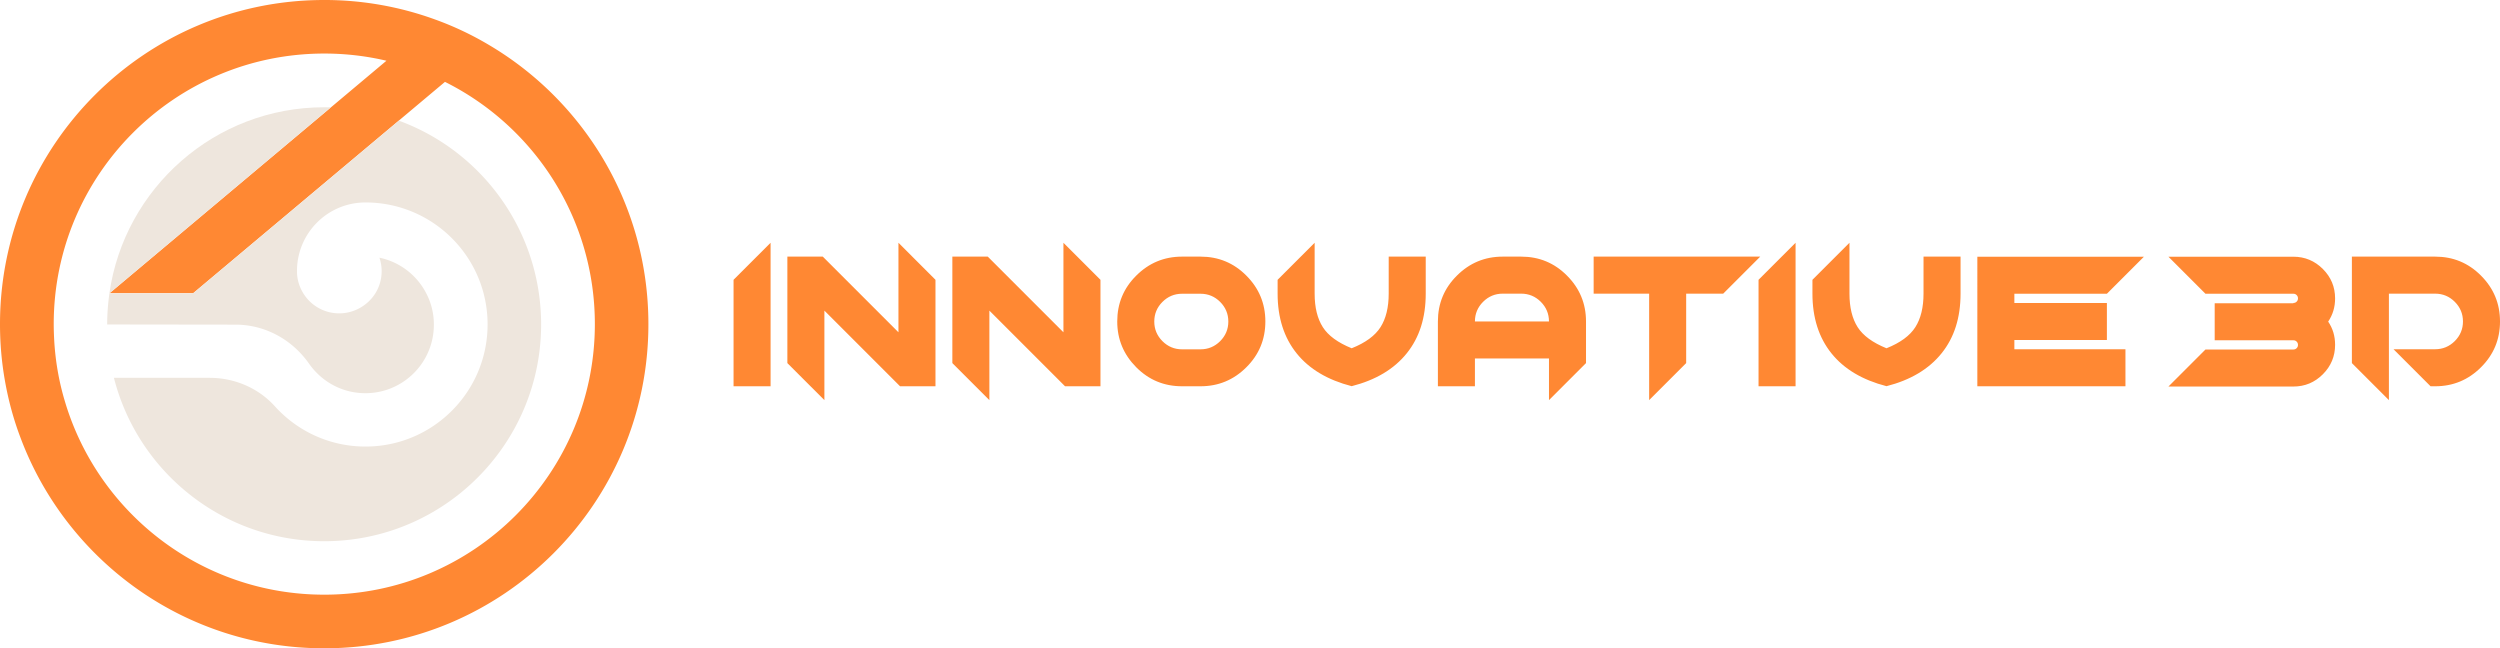 <svg xmlns="http://www.w3.org/2000/svg" id="Layer_2" data-name="Layer 2" viewBox="0 0 281.54 73.01"><defs><style>.cls-1{fill:#f83}.cls-1,.cls-2,.cls-3{stroke-width:0}.cls-2{fill:none}.cls-3{fill:#eee6dd}</style></defs><g id="Layer_1-2" data-name="Layer 1"><path d="M37.26 12.09 12.32 33.03c1.69-11.84 11.88-20.95 24.19-20.95.25 0 .51 0 .76.01z" class="cls-2"/><path d="M37.26 12.09 12.32 33.03c1.69-11.84 11.88-20.95 24.19-20.95.25 0 .51 0 .76.01z" class="cls-2"/><path d="M55.06 5.06c-1.9-1.13-3.92-2.09-6.02-2.85A36.407 36.407 0 0 0 36.51 0C16.34 0 0 16.34 0 36.51c0 2.18.19 4.31.56 6.39.39 2.22.98 4.37 1.76 6.42 5.19 13.84 18.54 23.69 34.19 23.69 20.16 0 36.51-16.34 36.51-36.5 0-13.39-7.21-25.1-17.96-31.45zM36.51 66.97c-13.83 0-25.5-9.21-29.22-21.83-.66-2.21-1.06-4.51-1.19-6.9-.03-.58-.05-1.16-.05-1.74 0-16.83 13.64-30.47 30.47-30.47 2.41 0 4.76.28 7 .81l-6.24 5.24-24.94 20.94h9.41l23.19-19.46 5.17-4.34c10.01 4.99 16.88 15.33 16.88 27.28 0 16.83-13.64 30.47-30.47 30.47z" class="cls-1"/><path d="M60.94 36.51c0 2.08-.26 4.11-.75 6.04-2.69 10.57-12.27 18.4-23.68 18.4s-20.99-7.82-23.68-18.4h10.78c2.78 0 5.47 1.13 7.34 3.2 2.52 2.79 6.16 4.54 10.21 4.54 5.44 0 10.14-3.16 12.37-7.74.88-1.81 1.38-3.85 1.38-6v-.03c0-1.21-.16-2.37-.45-3.49-1.55-5.89-6.92-10.23-13.3-10.23-.13 0-.26 0-.39.01-4 .2-7.19 3.44-7.32 7.46v.5c.04.83.3 1.61.72 2.28.02.04.04.08.07.11.85 1.29 2.31 2.13 3.97 2.13s3.2-.89 4.05-2.24c.46-.73.72-1.59.72-2.52 0-.53-.09-1.03-.25-1.51 2.31.48 4.24 1.99 5.28 4.03.09.16.16.33.24.5.39.92.61 1.93.61 2.99v.03a7.68 7.68 0 0 1-2.87 6c-1.32 1.07-3 1.71-4.84 1.71s-3.52-.64-4.84-1.71c-.57-.46-1.07-1-1.49-1.59-1.9-2.73-4.96-4.42-8.29-4.42l-14.46-.02c0-1.18.09-2.35.25-3.49h9.41l23.19-19.46c8.3 3.04 14.48 10.46 15.77 19.46.16 1.14.25 2.3.25 3.49z" class="cls-3"/><path d="M66.97 36.51c0 16.83-13.64 30.47-30.47 30.47-13.83 0-25.5-9.21-29.22-21.83-.66-2.21-1.06-4.51-1.19-6.9-.03-.58-.05-1.16-.05-1.74 0-16.83 13.64-30.47 30.47-30.47 2.41 0 4.76.28 7 .81l-6.24 5.24c-.25 0-.51-.01-.76-.01-12.31 0-22.49 9.1-24.19 20.95-.16 1.14-.25 2.3-.25 3.49 0 1.47.13 2.9.38 4.3.1.58.23 1.16.37 1.73 2.69 10.57 12.27 18.4 23.68 18.4s20.99-7.82 23.68-18.4c.49-1.93.75-3.95.75-6.04 0-1.18-.09-2.35-.25-3.49-1.29-9-7.47-16.41-15.77-19.46l5.17-4.34c10.01 4.99 16.88 15.33 16.88 27.28z" class="cls-2"/><path d="M37.26 12.09 12.32 33.03c1.69-11.84 11.88-20.95 24.19-20.95.25 0 .51 0 .76.01z" class="cls-3"/><path d="M86.78 43.5h-4.17V31.51l4.17-4.17V43.5zm14.4-6.08V27.34l4.17 4.17V43.5h-3.99l-8.52-8.52v10.08l-4.17-4.17V28.9h3.99l8.52 8.52zm18.58 0V27.34l4.17 4.17V43.5h-3.99l-8.52-8.52v10.08l-4.17-4.17V28.9h3.99l8.52 8.52zm13.36 6.08c-2.02 0-3.74-.71-5.16-2.14s-2.14-3.14-2.14-5.16.71-3.74 2.14-5.16c1.42-1.42 3.14-2.14 5.16-2.14h2.08c2.02 0 3.74.71 5.16 2.14 1.42 1.42 2.14 3.14 2.14 5.16s-.71 3.74-2.14 5.16c-1.42 1.42-3.14 2.14-5.16 2.14h-2.08zm0-10.42c-.86 0-1.6.31-2.21.92-.61.61-.92 1.35-.92 2.21s.31 1.6.92 2.21 1.35.92 2.21.92h2.08c.86 0 1.6-.31 2.21-.92.61-.61.92-1.35.92-2.21s-.31-1.6-.92-2.21c-.61-.61-1.35-.92-2.21-.92h-2.08zm10.76-.01v-1.56l4.17-4.17v5.73c0 1.56.31 2.81.92 3.77.61.96 1.7 1.75 3.25 2.38 1.56-.62 2.64-1.42 3.25-2.38.61-.96.92-2.22.92-3.77V28.9h4.17v4.17c0 2.71-.71 4.95-2.14 6.72-1.42 1.77-3.49 3.01-6.2 3.7-2.71-.7-4.78-1.93-6.2-3.7-1.42-1.77-2.14-4.01-2.14-6.72zm27.43-4.17c2.02 0 3.74.71 5.16 2.14 1.42 1.42 2.14 3.14 2.14 5.16v4.69l-4.17 4.17v-4.69h-8.34v3.13h-4.17v-7.3c0-2.02.71-3.74 2.14-5.16 1.42-1.42 3.14-2.14 5.16-2.14h2.08zm3.13 7.3c0-.86-.31-1.6-.92-2.21-.61-.61-1.35-.92-2.21-.92h-2.08c-.86 0-1.6.31-2.21.92-.61.61-.92 1.35-.92 2.21h8.34zm23.79-7.3-4.17 4.17h-4.17v7.82l-4.17 4.17V33.07h-6.25V28.9h18.76zm3.98 14.6h-4.17V31.51l4.17-4.17V43.5zm1.9-10.43v-1.56l4.17-4.17v5.73c0 1.56.31 2.81.92 3.77.61.96 1.7 1.75 3.25 2.38 1.56-.62 2.64-1.42 3.25-2.38.61-.96.92-2.22.92-3.77V28.9h4.17v4.17c0 2.71-.71 4.95-2.14 6.72-1.42 1.77-3.49 3.01-6.2 3.7-2.71-.7-4.78-1.93-6.2-3.7-1.42-1.77-2.14-4.01-2.14-6.72zm22.74 6.26h12.51v4.17h-16.68V28.91h18.76l-4.17 4.17h-10.42v1.04h10.42v4.17h-10.42v1.04zm31.42-5.21c.15 0 .27-.05.37-.15s.15-.22.15-.37-.05-.27-.15-.37-.22-.15-.37-.15h-9.9l-4.17-4.17h14.07c1.29 0 2.4.46 3.32 1.38.92.92 1.38 2.02 1.38 3.32 0 .97-.26 1.84-.78 2.61.52.76.78 1.63.78 2.61 0 1.29-.46 2.4-1.38 3.32-.92.92-2.02 1.38-3.32 1.38H244.2l4.17-4.17h9.9c.15 0 .27-.05.37-.15.1-.1.15-.22.15-.37s-.05-.27-.15-.37c-.1-.1-.22-.15-.37-.15h-8.86v-4.17h8.86zm15.97 9.38h-.52l-4.17-4.17h4.69c.86 0 1.6-.31 2.21-.92.61-.61.92-1.35.92-2.21s-.31-1.6-.92-2.21c-.61-.61-1.35-.92-2.21-.92h-5.21v11.99l-4.17-4.17V28.9h9.38c2.02 0 3.74.71 5.16 2.14 1.42 1.42 2.14 3.14 2.14 5.16s-.71 3.74-2.14 5.16c-1.42 1.42-3.14 2.14-5.16 2.14z" class="cls-1"/></g></svg>